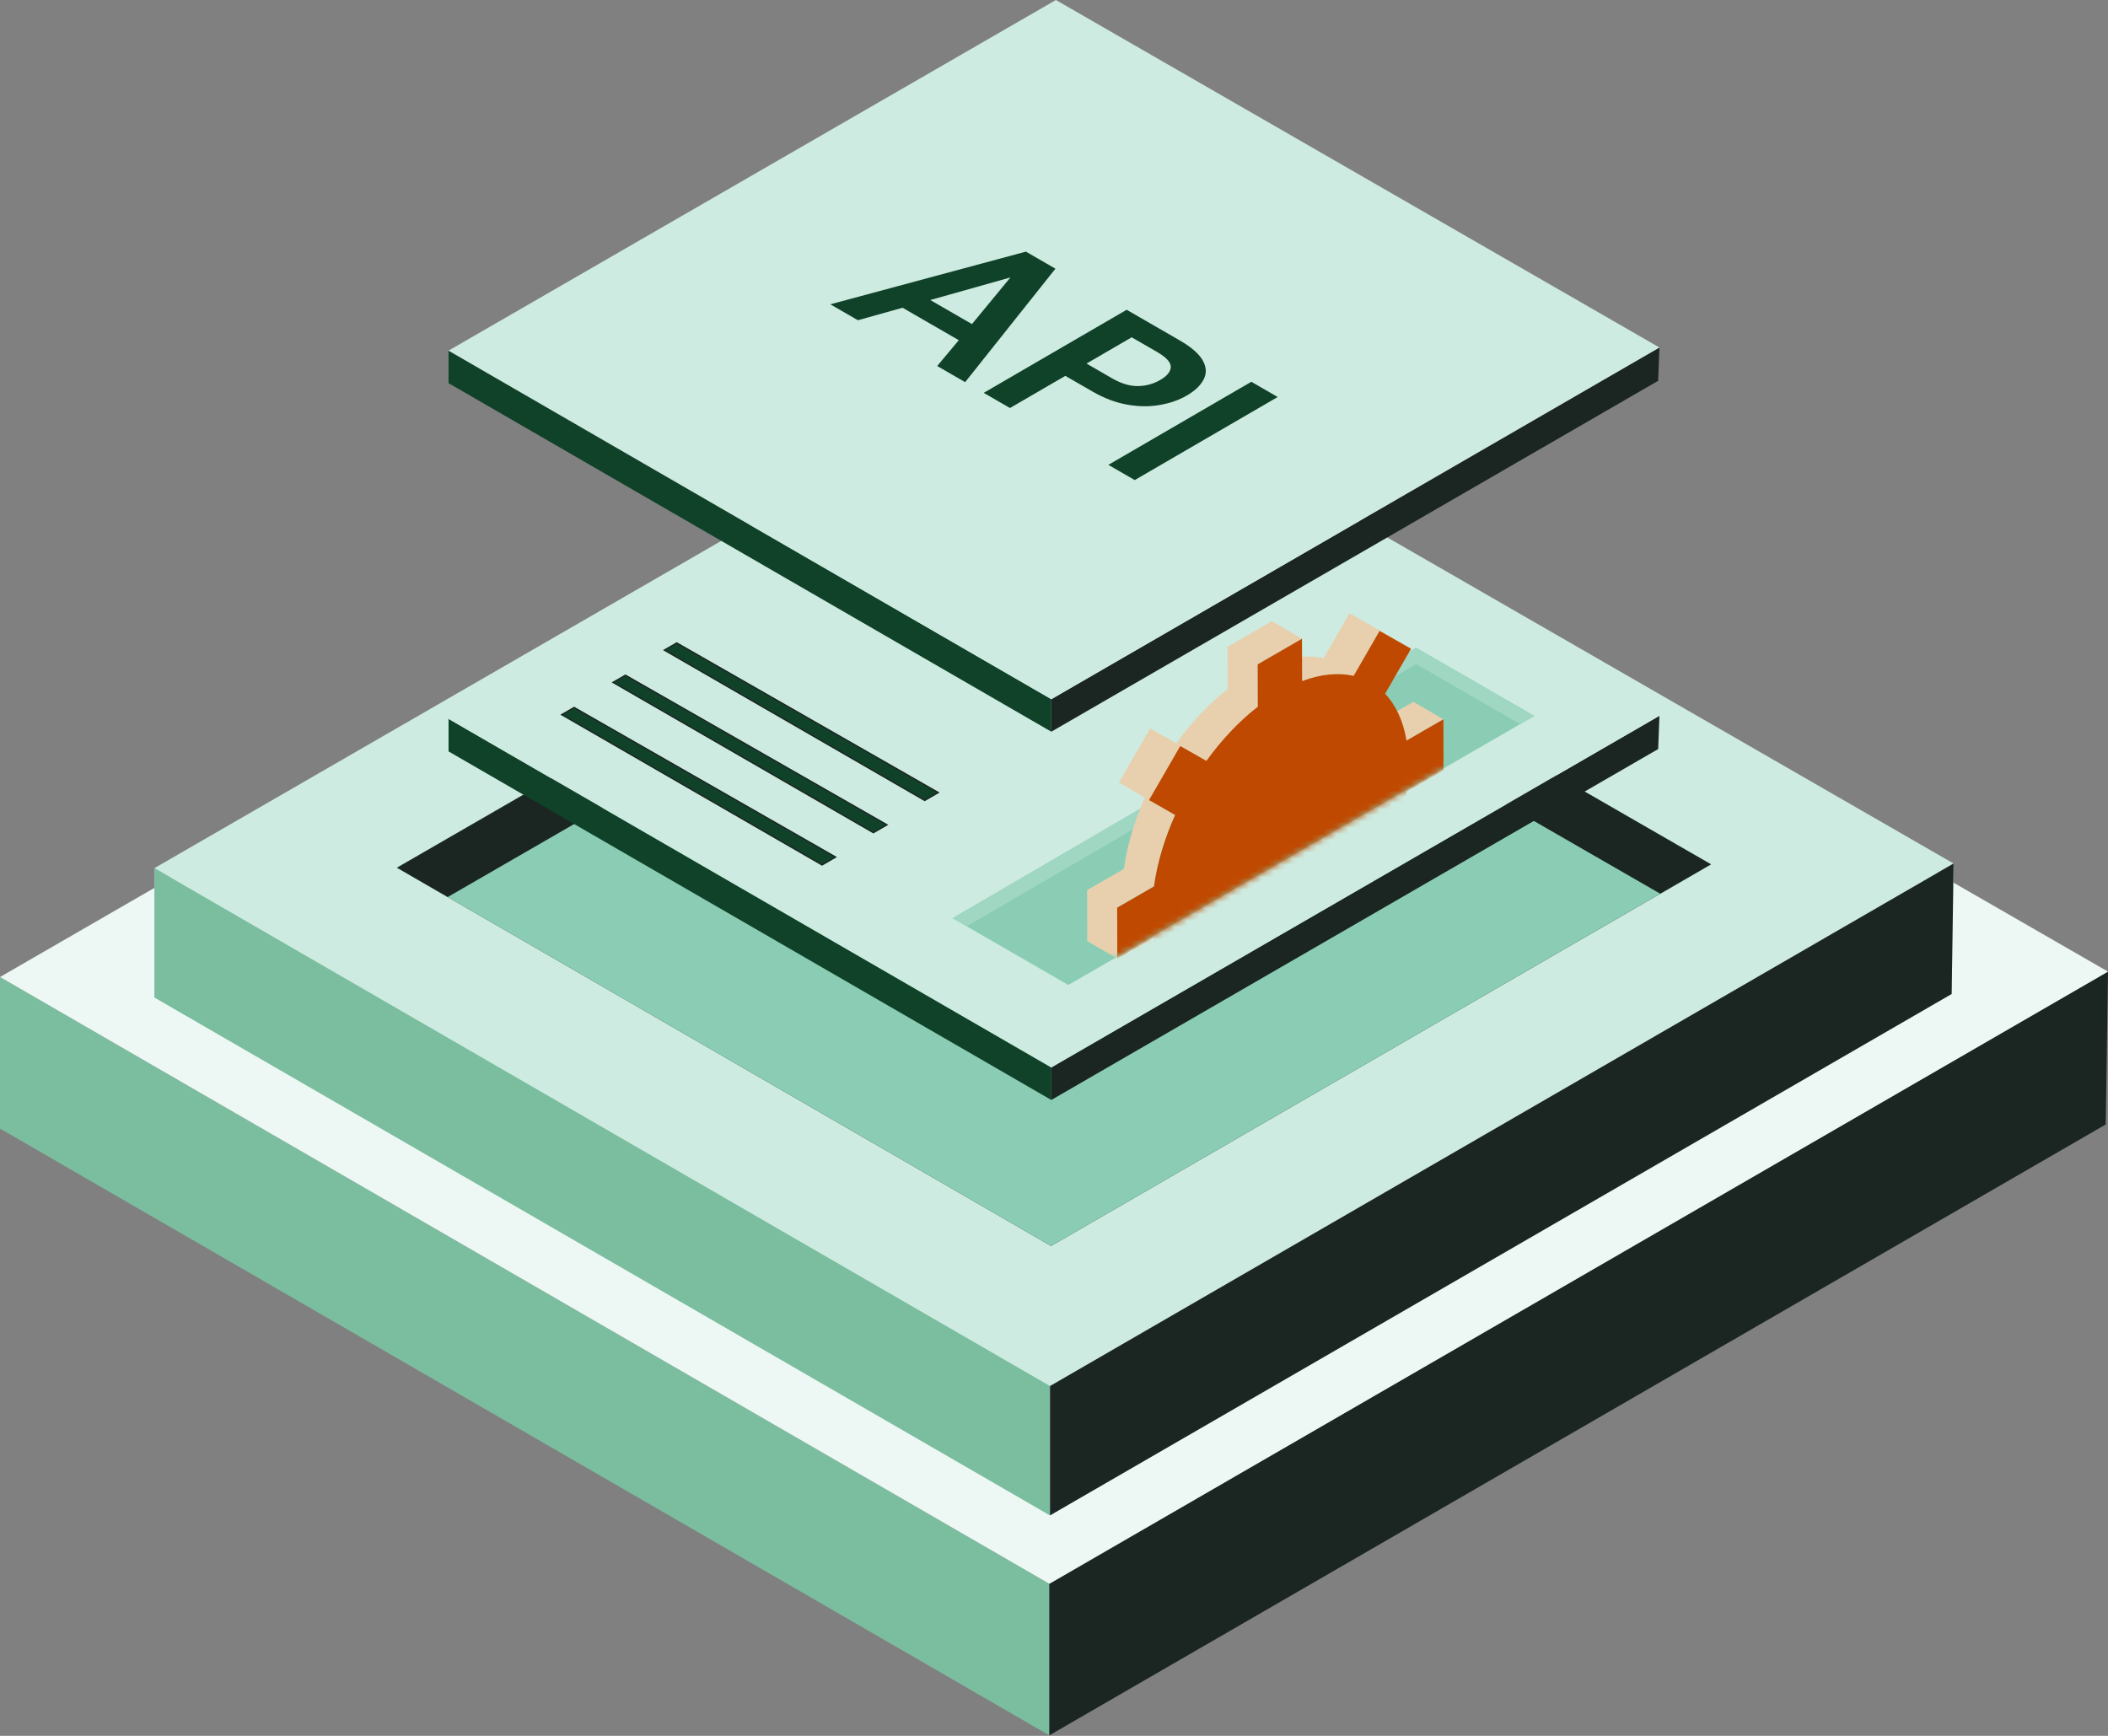 <svg width="340" height="280" viewBox="0 0 340 280" fill="none" xmlns="http://www.w3.org/2000/svg">
<rect x="0" y="0" width="340" height="280" fill="#808080" stroke="none"/>
<path d="M0 157.597V182.045L169.247 279.92V255.472L0 157.597Z" fill="#7BBD9F"/>
<path d="M339.999 156.724L339.637 181.379L169.246 279.92V255.472L339.999 156.724Z" fill="#1B2622"/>
<path d="M170.534 59.135L340 156.724L169.247 255.472L0 157.597L170.534 59.135Z" fill="#EDF7F3"/>
<path d="M24.908 140.032V160.901L169.356 244.44V223.571L24.908 140.032Z" fill="#CDEBE0"/>
<path d="M315.095 139.287L314.784 160.335L169.355 244.44V223.571L315.095 139.287Z" fill="#CDEBE0"/>
<path d="M170.46 55.998L315.095 139.287L169.356 223.571L24.908 140.032L170.46 55.998Z" fill="#CDEBE0"/>
<path d="M275.962 139.422L170.334 78.597L64.037 139.964L169.529 200.977L267.776 144.157L275.962 139.422Z" fill="#1B2622"/>
<path d="M24.906 140.032V160.901L169.354 244.44V223.571L24.906 140.032Z" fill="#7BBD9F"/>
<path d="M315.095 139.287L314.784 160.335L169.355 244.44V223.571L315.095 139.287Z" fill="#1B2622"/>
<path d="M170.334 78.597L275.962 139.422L169.529 200.977L64.037 139.964L170.334 78.597Z" fill="#8ACDB4"/>
<path d="M170.334 88.043L267.776 144.157L275.962 139.422L170.334 78.597L64.037 139.964L72.212 144.695L170.334 88.043Z" fill="#1B2622"/>
<path d="M72.348 115.959V121.204L169.566 177.43V172.185L72.348 115.959Z" fill="#104129"/>
<path d="M267.653 115.457L267.446 120.825L169.566 177.429V172.184L267.653 115.457Z" fill="#1B2622"/>
<path d="M170.307 59.398L267.653 115.457L169.566 172.184L72.348 115.959L170.307 59.398Z" fill="#CDEBE0"/>
<path d="M90.598 115.277L92.602 114.122L134.775 138.247L132.59 139.518L90.598 115.277Z" fill="#104129" stroke="#1B2622" stroke-width="0.22" stroke-miterlimit="10"/>
<path d="M98.877 110.072L100.878 108.916L143.054 133.045L140.87 134.313L98.877 110.072Z" fill="#104129" stroke="#1B2622" stroke-width="0.22" stroke-miterlimit="10"/>
<path d="M107.154 104.867L109.155 103.711L151.331 127.84L149.147 129.112L107.154 104.867Z" fill="#104129" stroke="#1B2622" stroke-width="0.22" stroke-miterlimit="10"/>
<path d="M153.65 148.107L172.311 158.88L247.473 115.488L228.413 104.488L153.65 148.107Z" fill="#8ACDB4"/>
<path d="M228.413 107.118L245.193 116.803L247.473 115.488L228.413 104.488L153.65 148.107L155.914 149.414L228.413 107.118Z" fill="#A0D7C3"/>
<mask id="mask0_3074_6147" style="mask-type:luminance" maskUnits="userSpaceOnUse" x="174" y="75" width="67" height="83">
<path d="M240.805 119.339L174.826 157.43V103.563L233.379 75.158L240.805 119.339Z" fill="white"/>
</mask>
<g mask="url(#mask0_3074_6147)">
<mask id="mask1_3074_6147" style="mask-type:luminance" maskUnits="userSpaceOnUse" x="181" y="148" width="9" height="11">
<path d="M189.619 158.741L184.76 155.915C183.043 154.11 181.839 151.563 181.297 148.366L186.155 151.192C186.697 154.389 187.905 156.935 189.619 158.741Z" fill="white"/>
</mask>
<g mask="url(#mask1_3074_6147)">
<path d="M189.619 158.741L184.76 155.915C183.043 154.11 181.839 151.563 181.297 148.366L186.155 151.192C186.697 154.389 187.905 156.935 189.619 158.741Z" fill="#E8D0AE"/>
</g>
<path d="M218.617 136.37L223.48 139.191L227.697 141.599L222.838 138.777L218.617 136.37Z" fill="#E8D0AE"/>
<path d="M226.868 119.458L232.811 116.026L227.952 113.205L222.006 116.636L226.868 119.458Z" fill="#E8D0AE"/>
<path d="M180.568 163.181L185.431 166.003L189.62 158.741L184.761 155.915L180.568 163.181Z" fill="#E8D0AE"/>
<path d="M227.593 104.644L222.735 101.818L217.661 98.932L213.472 106.19C213.281 106.146 213.09 106.106 212.898 106.074C212.496 106.003 212.081 105.955 211.655 105.927C211.212 105.899 210.758 105.895 210.292 105.915C209.79 105.935 209.279 105.987 208.757 106.066C208.163 106.158 207.558 106.286 206.936 106.453C206.354 106.608 205.76 106.804 205.158 107.027L210.017 109.853C210.619 109.626 211.212 109.434 211.794 109.279C212.412 109.111 213.018 108.984 213.616 108.892C214.138 108.813 214.648 108.761 215.15 108.741C215.613 108.721 216.067 108.725 216.513 108.753C216.936 108.781 217.35 108.829 217.757 108.9C217.952 108.932 218.143 108.972 218.331 109.016L222.52 101.758L227.593 104.644Z" fill="#E8D0AE"/>
<path d="M202.867 113.986L202.847 107.155L209.997 103.026L205.139 100.2L197.988 104.329L198.008 111.16C196.849 112.065 195.725 113.057 194.641 114.13C193.867 114.895 193.118 115.696 192.393 116.533C191.823 117.187 191.269 117.864 190.731 118.558C190.388 119 190.053 119.45 189.722 119.905L185.505 117.501L180.468 126.226L184.668 128.669C184.589 128.853 184.505 129.032 184.425 129.215C184.158 129.829 183.907 130.447 183.668 131.069C183.417 131.714 183.186 132.368 182.967 133.018C182.731 133.719 182.52 134.421 182.325 135.122C182.106 135.911 181.91 136.7 181.743 137.489C181.552 138.382 181.396 139.275 181.273 140.156L175.33 143.588L175.354 151.798L180.213 154.624L180.189 146.413L186.131 142.982C186.251 142.097 186.41 141.208 186.602 140.315C186.769 139.526 186.964 138.737 187.183 137.948C187.379 137.246 187.594 136.545 187.825 135.843C188.044 135.194 188.275 134.54 188.527 133.894C188.766 133.273 189.017 132.655 189.284 132.041C189.368 131.846 189.455 131.65 189.543 131.455L185.346 129.016L190.364 120.327L194.581 122.731C194.908 122.276 195.246 121.826 195.589 121.383C196.127 120.69 196.681 120.012 197.251 119.359C197.977 118.522 198.73 117.721 199.499 116.955C200.583 115.883 201.707 114.891 202.867 113.986Z" fill="#E8D0AE"/>
<path d="M209.996 103.029L210.016 109.861C213.069 108.713 215.891 108.462 218.326 109.02L222.515 101.762L227.589 104.647L223.4 111.905C225.118 113.715 226.321 116.262 226.863 119.462L232.806 116.03L232.83 124.241L226.887 127.672C226.365 131.487 225.178 135.417 223.476 139.195L227.692 141.602L222.651 150.331L218.434 147.928C216.011 151.295 213.197 154.297 210.148 156.668L210.168 163.499L203.017 167.629L202.997 160.797C199.948 161.945 197.127 162.196 194.687 161.638L190.498 168.896L185.429 166.006L189.618 158.745C187.9 156.939 186.696 154.392 186.154 151.196L180.211 154.627L180.188 146.417L186.13 142.985C186.652 139.171 187.84 135.241 189.542 131.459L185.325 129.055L190.363 120.331L194.58 122.734C197.007 119.366 199.821 116.361 202.866 113.994L202.846 107.162L209.996 103.033V103.029Z" fill="#BF4900"/>
</g>
<path d="M72.348 56.557V61.806L169.566 118.027V112.782L72.348 56.557Z" fill="#104129"/>
<path d="M267.653 56.054L267.446 61.423L169.566 118.027V112.782L267.653 56.054Z" fill="#1B2622"/>
<path d="M170.307 0L267.653 56.054L169.566 112.782L72.348 56.556L170.307 0Z" fill="#CDEBE0"/>
<path d="M206.077 64.037L183.024 77.437L178.771 74.982L201.824 61.582L206.077 64.037Z" fill="#104129"/>
<path d="M194.152 61.164C193.678 62.136 192.769 63.013 191.442 63.786C190.175 64.524 188.708 65.046 187.062 65.321C185.416 65.616 183.678 65.6 181.817 65.269C179.943 64.946 178.066 64.229 176.173 63.133L171.829 60.626L162.901 65.815L158.664 63.368L181.721 49.968L190.302 54.922C192.152 55.991 193.371 57.059 193.977 58.115C194.583 59.175 194.647 60.199 194.16 61.16L194.152 61.164ZM183.491 62.276C184.794 62.268 186.006 61.945 187.126 61.295C188.261 60.638 188.827 59.924 188.835 59.171C188.831 58.426 188.094 57.617 186.603 56.76L182.53 54.408L175.244 58.645L179.318 60.997C180.804 61.858 182.203 62.28 183.491 62.28" fill="#104129"/>
<path d="M170.231 43.34L155.668 61.642L151.16 59.039L154.643 54.874L145.58 49.641L138.37 51.654L133.922 49.087L165.468 40.59L170.231 43.34ZM150.048 48.398L156.768 52.276L162.973 44.751L150.048 48.394" fill="#104129"/>
</svg>
